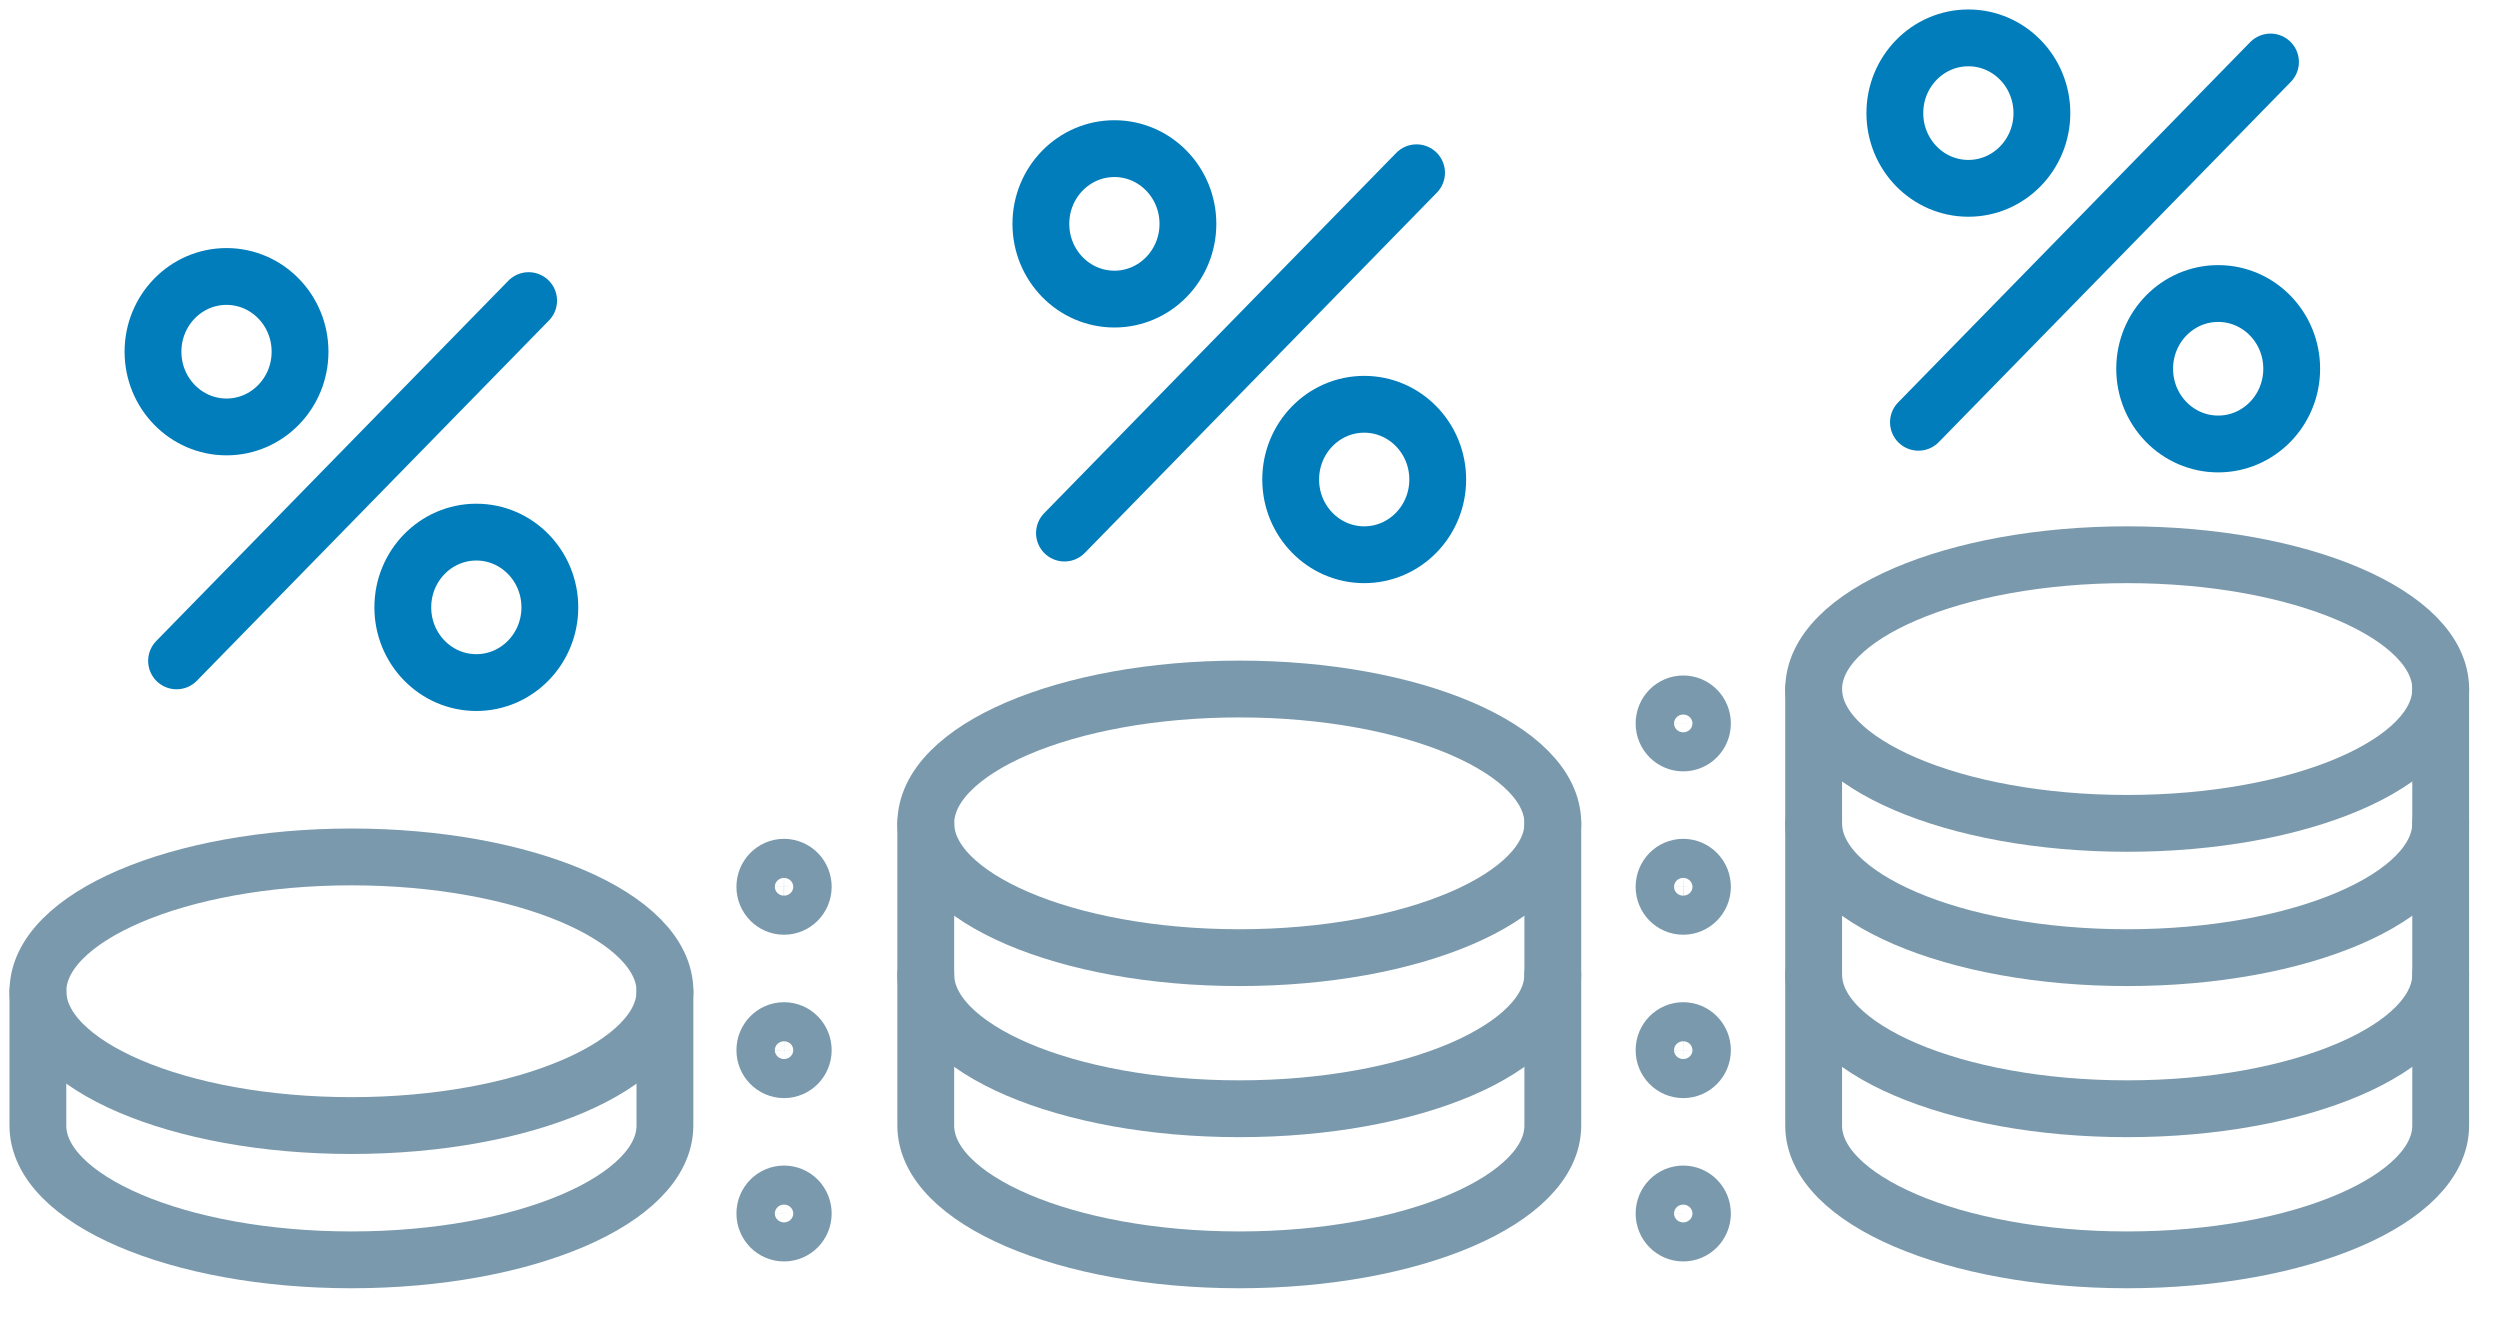 <?xml version="1.0" encoding="UTF-8"?>
<svg width="66px" height="35px" viewBox="0 0 66 35" version="1.1" xmlns="http://www.w3.org/2000/svg" xmlns:xlink="http://www.w3.org/1999/xlink">
    <title>interest-rate-coin-stack</title>
    <g id="Page-1" stroke="none" stroke-width="1" fill="none" fill-rule="evenodd" stroke-linecap="round" stroke-linejoin="round">
        <g id="interest-rate-coin-stack" transform="translate(1, 1)" stroke-width="1.5">
            <ellipse id="Oval" stroke="#7A99AC" cx="8.278" cy="25.169" rx="8.277" ry="3.546"></ellipse>
            <path d="M8.8817842e-15,25.169 L8.8817842e-15,28.714 C8.8817842e-15,30.672 3.706,32.26 8.277,32.26 C12.848,32.26 16.554,30.672 16.554,28.714 L16.554,25.169" id="Path" stroke="#7A99AC"></path>
            <ellipse id="Oval" stroke="#7A99AC" cx="31.718" cy="20.736" rx="8.277" ry="3.546"></ellipse>
            <path d="M39.994,24.725 C39.994,26.684 36.288,28.271 31.717,28.271 C27.146,28.271 23.44,26.684 23.44,24.725" id="Path" stroke="#7A99AC"></path>
            <path d="M23.44,20.736 L23.44,28.714 C23.44,30.672 27.146,32.26 31.717,32.26 C36.288,32.26 39.994,30.672 39.994,28.714 L39.994,20.736" id="Path" stroke="#7A99AC"></path>
            <ellipse id="Oval" stroke="#7A99AC" cx="55.158" cy="17.191" rx="8.277" ry="3.546"></ellipse>
            <path d="M63.434,20.736 C63.434,22.695 59.728,24.282 55.157,24.282 C50.586,24.282 46.88,22.695 46.88,20.736" id="Path" stroke="#7A99AC"></path>
            <path d="M63.434,24.725 C63.434,26.684 59.728,28.271 55.157,28.271 C50.586,28.271 46.88,26.684 46.88,24.725" id="Path" stroke="#7A99AC"></path>
            <path d="M46.88,17.191 L46.88,28.714 C46.88,30.672 50.586,32.26 55.157,32.26 C59.728,32.26 63.434,30.672 63.434,28.714 L63.434,17.191" id="Path" stroke="#7A99AC"></path>
            <path d="M19.699,21.895 C19.419,21.895 19.192,22.126 19.192,22.411 C19.191,22.696 19.418,22.927 19.698,22.927 C19.978,22.927 20.205,22.697 20.206,22.412 C20.206,22.275 20.153,22.144 20.058,22.047 C19.963,21.95 19.834,21.896 19.699,21.895 L19.699,21.895 Z" id="Path" stroke="#7A99AC"></path>
            <path d="M19.699,26.208 C19.419,26.208 19.192,26.439 19.192,26.724 C19.191,27.008 19.418,27.239 19.698,27.24 C19.978,27.24 20.205,27.01 20.206,26.725 C20.206,26.588 20.153,26.457 20.058,26.36 C19.963,26.263 19.834,26.208 19.699,26.208 L19.699,26.208 Z" id="Path" stroke="#7A99AC"></path>
            <path d="M19.699,30.521 C19.419,30.521 19.192,30.751 19.192,31.036 C19.191,31.321 19.418,31.552 19.698,31.552 C19.978,31.553 20.205,31.322 20.206,31.038 C20.206,30.901 20.153,30.769 20.058,30.672 C19.963,30.575 19.834,30.521 19.699,30.521 L19.699,30.521 Z" id="Path" stroke="#7A99AC"></path>
            <path d="M43.438,21.895 C43.158,21.895 42.931,22.126 42.931,22.411 C42.93,22.696 43.157,22.927 43.437,22.927 C43.717,22.927 43.944,22.697 43.945,22.412 C43.945,22.275 43.892,22.144 43.796,22.047 C43.701,21.95 43.572,21.896 43.438,21.895 L43.438,21.895 Z" id="Path" stroke="#7A99AC"></path>
            <path d="M43.438,17.583 C43.158,17.583 42.931,17.813 42.931,18.098 C42.93,18.383 43.157,18.614 43.437,18.614 C43.717,18.615 43.944,18.384 43.945,18.1 C43.945,17.963 43.892,17.831 43.796,17.734 C43.701,17.637 43.572,17.583 43.438,17.583 Z" id="Path" stroke="#7A99AC"></path>
            <path d="M43.438,26.208 C43.158,26.208 42.931,26.439 42.931,26.724 C42.93,27.008 43.157,27.239 43.437,27.24 C43.717,27.24 43.944,27.01 43.945,26.725 C43.945,26.588 43.892,26.457 43.796,26.36 C43.701,26.263 43.572,26.208 43.438,26.208 L43.438,26.208 Z" id="Path" stroke="#7A99AC"></path>
            <path d="M43.438,30.521 C43.158,30.521 42.931,30.751 42.931,31.036 C42.93,31.321 43.157,31.552 43.437,31.552 C43.717,31.553 43.944,31.322 43.945,31.038 C43.945,30.901 43.892,30.769 43.796,30.672 C43.701,30.575 43.572,30.521 43.438,30.521 Z" id="Path" stroke="#7A99AC"></path>
            <ellipse id="Oval" stroke="#007DBA" cx="50.965" cy="1.986" rx="1.941" ry="1.986"></ellipse>
            <ellipse id="Oval" stroke="#007DBA" cx="57.56" cy="8.735" rx="1.941" ry="1.986"></ellipse>
            <line x1="49.647" y1="10.148" x2="58.941" y2="0.637" id="Path" stroke="#007DBA"></line>
            <ellipse id="Oval" stroke="#007DBA" cx="28.42" cy="4.91" rx="1.941" ry="1.986"></ellipse>
            <ellipse id="Oval" stroke="#007DBA" cx="35.015" cy="11.659" rx="1.941" ry="1.986"></ellipse>
            <line x1="27.102" y1="13.073" x2="36.397" y2="3.561" id="Path" stroke="#007DBA"></line>
            <ellipse id="Oval" stroke="#007DBA" cx="4.98" cy="8.285" rx="1.941" ry="1.986"></ellipse>
            <ellipse id="Oval" stroke="#007DBA" cx="11.575" cy="15.034" rx="1.941" ry="1.986"></ellipse>
            <line x1="3.661" y1="16.447" x2="12.956" y2="6.936" id="Path" stroke="#007DBA"></line>
        </g>
    </g>
</svg>